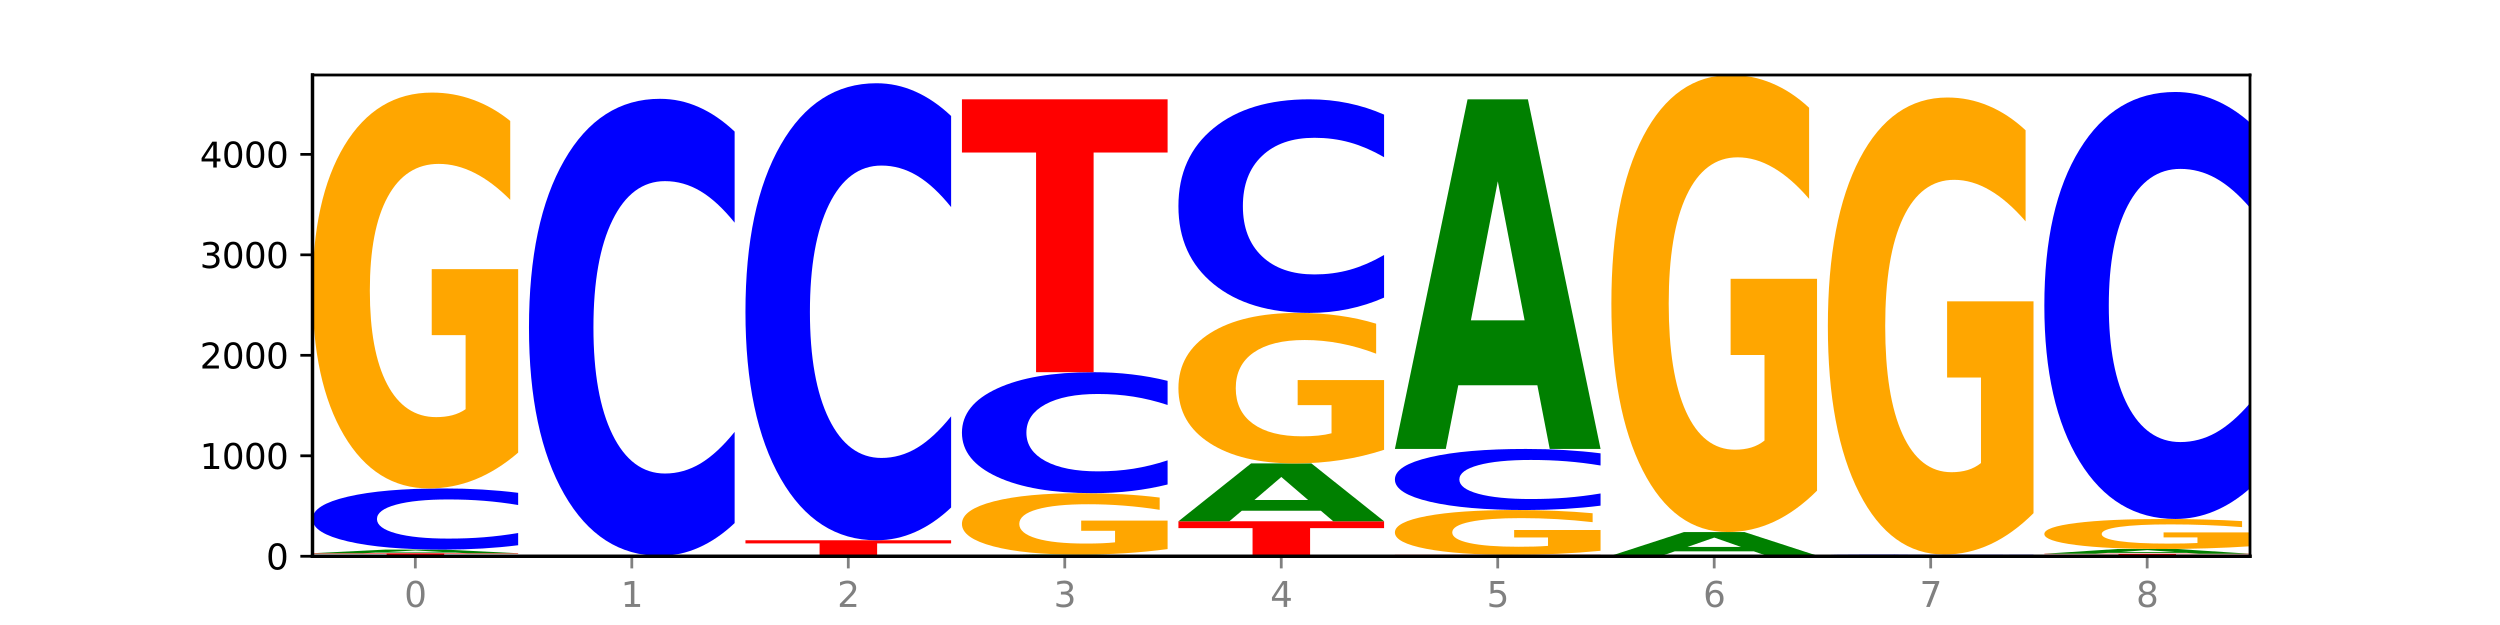<?xml version="1.0" encoding="utf-8" standalone="no"?>
<!DOCTYPE svg PUBLIC "-//W3C//DTD SVG 1.1//EN"
  "http://www.w3.org/Graphics/SVG/1.1/DTD/svg11.dtd">
<svg xmlns:xlink="http://www.w3.org/1999/xlink" width="720pt" height="180pt" viewBox="0 0 720 180" xmlns="http://www.w3.org/2000/svg" version="1.1">
 <defs>
  <style type="text/css">*{stroke-linejoin: round; stroke-linecap: butt}</style>
 </defs>
 <g id="figure_1">
  <g id="patch_1">
   <path d="M 0 180 
L 720 180 
L 720 0 
L 0 0 
z
" style="fill: #ffffff"/>
  </g>
  <g id="axes_1">
   <g id="patch_2">
    <path d="M 90 160.2 
L 648 160.2 
L 648 21.6 
L 90 21.6 
z
" style="fill: #ffffff"/>
   </g>
   <g id="line2d_1">
    <path d="M 90 160.2 
L 648 160.2 
" clip-path="url(#p2afc8afc31)" style="fill: none; stroke: #000000; stroke-width: 0.5; stroke-linecap: square"/>
   </g>
   <g id="patch_3">
    <path d="M 90 159.332 
L 149.229 159.332 
L 149.229 159.501 
L 127.92 159.501 
L 127.92 160.2 
L 111.35 160.2 
L 111.35 159.501 
L 90 159.501 
L 90 159.332 
z
" clip-path="url(#p2afc8afc31)" style="fill: #ff0000"/>
   </g>
   <g id="patch_4">
    <path d="M 131.028 159.142 
L 108.249 159.142 
L 104.653 159.332 
L 90 159.332 
L 110.926 158.29 
L 128.303 158.29 
L 149.229 159.332 
L 134.588 159.332 
L 131.028 159.142 
z
M 111.882 158.949 
L 127.359 158.949 
L 119.633 158.535 
L 111.882 158.949 
z
" clip-path="url(#p2afc8afc31)" style="fill: #008000"/>
   </g>
   <g id="patch_5">
    <path d="M 149.229 157.027 
Q 144.275 157.653 138.917 157.97 
Q 133.56 158.29 127.725 158.29 
Q 110.325 158.29 100.163 155.917 
Q 90 153.544 90 149.485 
Q 90 145.412 100.163 143.042 
Q 110.325 140.669 127.725 140.669 
Q 133.56 140.669 138.917 140.989 
Q 144.275 141.306 149.229 141.932 
L 149.229 145.444 
Q 144.23 144.615 139.38 144.229 
Q 134.53 143.843 129.173 143.843 
Q 119.562 143.843 114.056 145.346 
Q 108.564 146.846 108.564 149.485 
Q 108.564 152.113 114.056 153.616 
Q 119.562 155.116 129.173 155.116 
Q 134.53 155.116 139.38 154.73 
Q 144.23 154.341 149.229 153.511 
L 149.229 157.027 
z
" clip-path="url(#p2afc8afc31)" style="fill: #0000ff"/>
   </g>
   <g id="patch_6">
    <path d="M 149.229 130.354 
Q 143.256 135.511 136.831 138.102 
Q 130.406 140.669 123.557 140.669 
Q 108.079 140.669 99.04 125.314 
Q 90 109.96 90 83.702 
Q 90 57.137 99.199 41.9 
Q 108.411 26.664 124.433 26.664 
Q 130.605 26.664 136.26 28.736 
Q 141.928 30.785 146.946 34.835 
L 146.946 57.561 
Q 141.769 52.357 136.645 49.79 
Q 131.521 47.199 126.371 47.199 
Q 116.84 47.199 111.677 56.666 
Q 106.513 66.11 106.513 83.702 
Q 106.513 101.128 111.491 110.643 
Q 116.469 120.133 125.628 120.133 
Q 128.123 120.133 130.26 119.592 
Q 132.397 119.026 134.097 117.849 
L 134.097 96.513 
L 124.34 96.513 
L 124.34 77.508 
L 149.229 77.508 
L 149.229 130.354 
z
" clip-path="url(#p2afc8afc31)" style="fill: #ffa600"/>
   </g>
   <g id="patch_7">
    <path d="M 211.575 160.19 
Q 205.602 160.195 199.177 160.197 
Q 192.753 160.2 185.903 160.2 
Q 170.426 160.2 161.386 160.184 
Q 152.346 160.169 152.346 160.142 
Q 152.346 160.115 161.545 160.1 
Q 170.758 160.084 186.779 160.084 
Q 192.952 160.084 198.607 160.086 
Q 204.275 160.088 209.292 160.093 
L 209.292 160.116 
Q 204.115 160.11 198.992 160.108 
Q 193.868 160.105 188.717 160.105 
Q 179.187 160.105 174.023 160.115 
Q 168.859 160.124 168.859 160.142 
Q 168.859 160.16 173.837 160.17 
Q 178.815 160.179 187.974 160.179 
Q 190.47 160.179 192.607 160.179 
Q 194.744 160.178 196.443 160.177 
L 196.443 160.155 
L 186.686 160.155 
L 186.686 160.136 
L 211.575 160.136 
L 211.575 160.19 
z
" clip-path="url(#p2afc8afc31)" style="fill: #ffa600"/>
   </g>
   <g id="patch_8">
    <path d="M 211.575 150.649 
Q 206.621 155.326 201.264 157.692 
Q 195.906 160.084 190.071 160.084 
Q 172.671 160.084 162.509 142.356 
Q 152.346 124.629 152.346 94.312 
Q 152.346 63.886 162.509 46.186 
Q 172.671 28.458 190.071 28.458 
Q 195.906 28.458 201.264 30.85 
Q 206.621 33.216 211.575 37.893 
L 211.575 64.131 
Q 206.576 57.932 201.726 55.049 
Q 196.876 52.167 191.519 52.167 
Q 181.909 52.167 176.402 63.397 
Q 170.91 74.599 170.91 94.312 
Q 170.91 113.943 176.402 125.172 
Q 181.909 136.375 191.519 136.375 
Q 196.876 136.375 201.726 133.492 
Q 206.576 130.583 211.575 124.384 
L 211.575 150.649 
z
" clip-path="url(#p2afc8afc31)" style="fill: #0000ff"/>
   </g>
   <g id="patch_9">
    <path d="M 273.922 160.197 
Q 267.948 160.199 261.524 160.199 
Q 255.099 160.2 248.25 160.2 
Q 232.772 160.2 223.732 160.196 
Q 214.693 160.192 214.693 160.186 
Q 214.693 160.179 223.892 160.175 
Q 233.104 160.171 249.126 160.171 
Q 255.298 160.171 260.953 160.172 
Q 266.621 160.172 271.639 160.173 
L 271.639 160.179 
Q 266.462 160.178 261.338 160.177 
Q 256.214 160.176 251.064 160.176 
Q 241.533 160.176 236.369 160.179 
Q 231.206 160.181 231.206 160.186 
Q 231.206 160.19 236.184 160.192 
Q 241.161 160.195 250.32 160.195 
Q 252.816 160.195 254.953 160.195 
Q 257.09 160.195 258.789 160.194 
L 258.789 160.189 
L 249.033 160.189 
L 249.033 160.184 
L 273.922 160.184 
L 273.922 160.197 
z
" clip-path="url(#p2afc8afc31)" style="fill: #ffa600"/>
   </g>
   <g id="patch_10">
    <path d="M 214.693 155.599 
L 273.922 155.599 
L 273.922 156.491 
L 252.613 156.491 
L 252.613 160.171 
L 236.043 160.171 
L 236.043 156.491 
L 214.693 156.491 
L 214.693 155.599 
z
" clip-path="url(#p2afc8afc31)" style="fill: #ff0000"/>
   </g>
   <g id="patch_11">
    <path d="M 273.922 146.164 
Q 268.967 150.841 263.61 153.207 
Q 258.253 155.599 252.418 155.599 
Q 235.018 155.599 224.855 137.871 
Q 214.693 120.144 214.693 89.827 
Q 214.693 59.401 224.855 41.701 
Q 235.018 23.973 252.418 23.973 
Q 258.253 23.973 263.61 26.365 
Q 268.967 28.731 273.922 33.408 
L 273.922 59.646 
Q 268.923 53.447 264.073 50.564 
Q 259.223 47.682 253.865 47.682 
Q 244.255 47.682 238.748 58.912 
Q 233.257 70.114 233.257 89.827 
Q 233.257 109.458 238.748 120.687 
Q 244.255 131.89 253.865 131.89 
Q 259.223 131.89 264.073 129.008 
Q 268.923 126.098 273.922 119.899 
L 273.922 146.164 
z
" clip-path="url(#p2afc8afc31)" style="fill: #0000ff"/>
   </g>
   <g id="patch_12">
    <path d="M 318.067 160.116 
L 295.289 160.116 
L 291.692 160.2 
L 277.039 160.2 
L 297.965 159.737 
L 315.342 159.737 
L 336.268 160.2 
L 321.627 160.2 
L 318.067 160.116 
z
M 298.922 160.03 
L 314.398 160.03 
L 306.672 159.846 
L 298.922 160.03 
z
" clip-path="url(#p2afc8afc31)" style="fill: #008000"/>
   </g>
   <g id="patch_13">
    <path d="M 336.268 158.135 
Q 330.295 158.936 323.87 159.338 
Q 317.445 159.737 310.596 159.737 
Q 295.118 159.737 286.079 157.352 
Q 277.039 154.967 277.039 150.888 
Q 277.039 146.762 286.238 144.395 
Q 295.45 142.029 311.472 142.029 
Q 317.645 142.029 323.299 142.351 
Q 328.967 142.669 333.985 143.298 
L 333.985 146.828 
Q 328.808 146.02 323.684 145.621 
Q 318.561 145.218 313.41 145.218 
Q 303.879 145.218 298.716 146.689 
Q 293.552 148.156 293.552 150.888 
Q 293.552 153.595 298.53 155.073 
Q 303.508 156.547 312.667 156.547 
Q 315.162 156.547 317.299 156.463 
Q 319.437 156.375 321.136 156.192 
L 321.136 152.878 
L 311.379 152.878 
L 311.379 149.926 
L 336.268 149.926 
L 336.268 158.135 
z
" clip-path="url(#p2afc8afc31)" style="fill: #ffa600"/>
   </g>
   <g id="patch_14">
    <path d="M 336.268 139.531 
Q 331.314 140.769 325.956 141.395 
Q 320.599 142.029 314.764 142.029 
Q 297.364 142.029 287.202 137.337 
Q 277.039 132.644 277.039 124.62 
Q 277.039 116.568 287.202 111.883 
Q 297.364 107.191 314.764 107.191 
Q 320.599 107.191 325.956 107.824 
Q 331.314 108.45 336.268 109.688 
L 336.268 116.632 
Q 331.269 114.992 326.419 114.229 
Q 321.569 113.466 316.212 113.466 
Q 306.601 113.466 301.095 116.438 
Q 295.603 119.403 295.603 124.62 
Q 295.603 129.816 301.095 132.788 
Q 306.601 135.753 316.212 135.753 
Q 321.569 135.753 326.419 134.991 
Q 331.269 134.22 336.268 132.58 
L 336.268 139.531 
z
" clip-path="url(#p2afc8afc31)" style="fill: #0000ff"/>
   </g>
   <g id="patch_15">
    <path d="M 277.039 28.602 
L 336.268 28.602 
L 336.268 43.929 
L 314.959 43.929 
L 314.959 107.191 
L 298.389 107.191 
L 298.389 43.929 
L 277.039 43.929 
L 277.039 28.602 
z
" clip-path="url(#p2afc8afc31)" style="fill: #ff0000"/>
   </g>
   <g id="patch_16">
    <path d="M 339.385 150.131 
L 398.615 150.131 
L 398.615 152.094 
L 377.306 152.094 
L 377.306 160.2 
L 360.735 160.2 
L 360.735 152.094 
L 339.385 152.094 
L 339.385 150.131 
z
" clip-path="url(#p2afc8afc31)" style="fill: #ff0000"/>
   </g>
   <g id="patch_17">
    <path d="M 380.413 147.094 
L 357.635 147.094 
L 354.038 150.131 
L 339.385 150.131 
L 360.311 133.464 
L 377.689 133.464 
L 398.615 150.131 
L 383.974 150.131 
L 380.413 147.094 
z
M 361.268 144.001 
L 376.744 144.001 
L 369.018 137.372 
L 361.268 144.001 
z
" clip-path="url(#p2afc8afc31)" style="fill: #008000"/>
   </g>
   <g id="patch_18">
    <path d="M 398.615 129.542 
Q 392.641 131.503 386.217 132.488 
Q 379.792 133.464 372.942 133.464 
Q 357.465 133.464 348.425 127.626 
Q 339.385 121.788 339.385 111.805 
Q 339.385 101.705 348.584 95.912 
Q 357.797 90.119 373.818 90.119 
Q 379.991 90.119 385.646 90.907 
Q 391.314 91.686 396.331 93.226 
L 396.331 101.866 
Q 391.154 99.887 386.031 98.911 
Q 380.907 97.926 375.757 97.926 
Q 366.226 97.926 361.062 101.526 
Q 355.898 105.116 355.898 111.805 
Q 355.898 118.43 360.876 122.048 
Q 365.854 125.656 375.013 125.656 
Q 377.509 125.656 379.646 125.45 
Q 381.783 125.235 383.482 124.788 
L 383.482 116.676 
L 373.726 116.676 
L 373.726 109.45 
L 398.615 109.45 
L 398.615 129.542 
z
" clip-path="url(#p2afc8afc31)" style="fill: #ffa600"/>
   </g>
   <g id="patch_19">
    <path d="M 398.615 85.709 
Q 393.66 87.895 388.303 89 
Q 382.945 90.119 377.111 90.119 
Q 359.71 90.119 349.548 81.834 
Q 339.385 73.548 339.385 59.38 
Q 339.385 45.16 349.548 36.888 
Q 359.71 28.602 377.111 28.602 
Q 382.945 28.602 388.303 29.721 
Q 393.66 30.826 398.615 33.012 
L 398.615 45.274 
Q 393.615 42.377 388.765 41.03 
Q 383.915 39.683 378.558 39.683 
Q 368.948 39.683 363.441 44.931 
Q 357.95 50.167 357.95 59.38 
Q 357.95 68.554 363.441 73.802 
Q 368.948 79.038 378.558 79.038 
Q 383.915 79.038 388.765 77.691 
Q 393.615 76.331 398.615 73.434 
L 398.615 85.709 
z
" clip-path="url(#p2afc8afc31)" style="fill: #0000ff"/>
   </g>
   <g id="patch_20">
    <path d="M 401.732 159.795 
L 460.961 159.795 
L 460.961 159.874 
L 439.652 159.874 
L 439.652 160.2 
L 423.082 160.2 
L 423.082 159.874 
L 401.732 159.874 
L 401.732 159.795 
z
" clip-path="url(#p2afc8afc31)" style="fill: #ff0000"/>
   </g>
   <g id="patch_21">
    <path d="M 460.961 158.627 
Q 454.988 159.211 448.563 159.504 
Q 442.138 159.795 435.289 159.795 
Q 419.811 159.795 410.772 158.057 
Q 401.732 156.319 401.732 153.346 
Q 401.732 150.339 410.931 148.615 
Q 420.143 146.89 436.165 146.89 
Q 442.337 146.89 447.992 147.124 
Q 453.66 147.356 458.678 147.815 
L 458.678 150.387 
Q 453.501 149.798 448.377 149.508 
Q 443.253 149.214 438.103 149.214 
Q 428.572 149.214 423.408 150.286 
Q 418.245 151.355 418.245 153.346 
Q 418.245 155.319 423.223 156.396 
Q 428.2 157.47 437.36 157.47 
Q 439.855 157.47 441.992 157.409 
Q 444.129 157.345 445.828 157.212 
L 445.828 154.797 
L 436.072 154.797 
L 436.072 152.645 
L 460.961 152.645 
L 460.961 158.627 
z
" clip-path="url(#p2afc8afc31)" style="fill: #ffa600"/>
   </g>
   <g id="patch_22">
    <path d="M 460.961 145.629 
Q 456.006 146.254 450.649 146.57 
Q 445.292 146.89 439.457 146.89 
Q 422.057 146.89 411.894 144.52 
Q 401.732 142.151 401.732 138.099 
Q 401.732 134.032 411.894 131.667 
Q 422.057 129.297 439.457 129.297 
Q 445.292 129.297 450.649 129.617 
Q 456.006 129.933 460.961 130.558 
L 460.961 134.065 
Q 455.962 133.236 451.112 132.851 
Q 446.262 132.466 440.904 132.466 
Q 431.294 132.466 425.788 133.967 
Q 420.296 135.464 420.296 138.099 
Q 420.296 140.723 425.788 142.224 
Q 431.294 143.721 440.904 143.721 
Q 446.262 143.721 451.112 143.336 
Q 455.962 142.947 460.961 142.118 
L 460.961 145.629 
z
" clip-path="url(#p2afc8afc31)" style="fill: #0000ff"/>
   </g>
   <g id="patch_23">
    <path d="M 442.76 110.954 
L 419.981 110.954 
L 416.385 129.297 
L 401.732 129.297 
L 422.658 28.602 
L 440.035 28.602 
L 460.961 129.297 
L 446.32 129.297 
L 442.76 110.954 
z
M 423.614 92.265 
L 439.091 92.265 
L 431.365 52.211 
L 423.614 92.265 
z
" clip-path="url(#p2afc8afc31)" style="fill: #008000"/>
   </g>
   <g id="patch_24">
    <path d="M 464.078 160.142 
L 523.307 160.142 
L 523.307 160.153 
L 501.999 160.153 
L 501.999 160.2 
L 485.428 160.2 
L 485.428 160.153 
L 464.078 160.153 
L 464.078 160.142 
z
" clip-path="url(#p2afc8afc31)" style="fill: #ff0000"/>
   </g>
   <g id="patch_25">
    <path d="M 523.307 160.134 
Q 518.353 160.138 512.996 160.14 
Q 507.638 160.142 501.803 160.142 
Q 484.403 160.142 474.241 160.127 
Q 464.078 160.111 464.078 160.084 
Q 464.078 160.058 474.241 160.042 
Q 484.403 160.026 501.803 160.026 
Q 507.638 160.026 512.996 160.028 
Q 518.353 160.031 523.307 160.035 
L 523.307 160.058 
Q 518.308 160.052 513.458 160.05 
Q 508.608 160.047 503.251 160.047 
Q 493.641 160.047 488.134 160.057 
Q 482.642 160.067 482.642 160.084 
Q 482.642 160.102 488.134 160.111 
Q 493.641 160.121 503.251 160.121 
Q 508.608 160.121 513.458 160.119 
Q 518.308 160.116 523.307 160.111 
L 523.307 160.134 
z
" clip-path="url(#p2afc8afc31)" style="fill: #0000ff"/>
   </g>
   <g id="patch_26">
    <path d="M 505.106 158.788 
L 482.328 158.788 
L 478.731 160.026 
L 464.078 160.026 
L 485.004 153.227 
L 502.382 153.227 
L 523.307 160.026 
L 508.667 160.026 
L 505.106 158.788 
z
M 485.961 157.526 
L 501.437 157.526 
L 493.711 154.821 
L 485.961 157.526 
z
" clip-path="url(#p2afc8afc31)" style="fill: #008000"/>
   </g>
   <g id="patch_27">
    <path d="M 523.307 141.317 
Q 517.334 147.272 510.909 150.263 
Q 504.485 153.227 497.635 153.227 
Q 482.158 153.227 473.118 135.499 
Q 464.078 117.771 464.078 87.454 
Q 464.078 56.784 473.277 39.192 
Q 482.489 21.6 498.511 21.6 
Q 504.684 21.6 510.338 23.993 
Q 516.007 26.358 521.024 31.035 
L 521.024 57.273 
Q 515.847 51.264 510.723 48.301 
Q 505.6 45.31 500.449 45.31 
Q 490.918 45.31 485.755 56.24 
Q 480.591 67.143 480.591 87.454 
Q 480.591 107.575 485.569 118.559 
Q 490.547 129.517 499.706 129.517 
Q 502.201 129.517 504.339 128.892 
Q 506.476 128.239 508.175 126.88 
L 508.175 102.245 
L 498.418 102.245 
L 498.418 80.303 
L 523.307 80.303 
L 523.307 141.317 
z
" clip-path="url(#p2afc8afc31)" style="fill: #ffa600"/>
   </g>
   <g id="patch_28">
    <path d="M 526.425 160.171 
L 585.654 160.171 
L 585.654 160.177 
L 564.345 160.177 
L 564.345 160.2 
L 547.775 160.2 
L 547.775 160.177 
L 526.425 160.177 
L 526.425 160.171 
z
" clip-path="url(#p2afc8afc31)" style="fill: #ff0000"/>
   </g>
   <g id="patch_29">
    <path d="M 567.453 160.139 
L 544.674 160.139 
L 541.077 160.171 
L 526.425 160.171 
L 547.35 159.997 
L 564.728 159.997 
L 585.654 160.171 
L 571.013 160.171 
L 567.453 160.139 
z
M 548.307 160.107 
L 563.783 160.107 
L 556.057 160.038 
L 548.307 160.107 
z
" clip-path="url(#p2afc8afc31)" style="fill: #008000"/>
   </g>
   <g id="patch_30">
    <path d="M 585.654 159.977 
Q 580.699 159.987 575.342 159.992 
Q 569.985 159.997 564.15 159.997 
Q 546.75 159.997 536.587 159.958 
Q 526.425 159.92 526.425 159.853 
Q 526.425 159.786 536.587 159.747 
Q 546.75 159.708 564.15 159.708 
Q 569.985 159.708 575.342 159.713 
Q 580.699 159.719 585.654 159.729 
L 585.654 159.787 
Q 580.654 159.773 575.805 159.767 
Q 570.955 159.76 565.597 159.76 
Q 555.987 159.76 550.48 159.785 
Q 544.989 159.81 544.989 159.853 
Q 544.989 159.896 550.48 159.921 
Q 555.987 159.945 565.597 159.945 
Q 570.955 159.945 575.805 159.939 
Q 580.654 159.933 585.654 159.919 
L 585.654 159.977 
z
" clip-path="url(#p2afc8afc31)" style="fill: #0000ff"/>
   </g>
   <g id="patch_31">
    <path d="M 585.654 147.799 
Q 579.68 153.753 573.256 156.744 
Q 566.831 159.708 559.982 159.708 
Q 544.504 159.708 535.464 141.98 
Q 526.425 124.252 526.425 93.936 
Q 526.425 63.265 535.624 45.673 
Q 544.836 28.082 560.858 28.082 
Q 567.03 28.082 572.685 30.474 
Q 578.353 32.84 583.37 37.516 
L 583.37 63.755 
Q 578.194 57.746 573.07 54.782 
Q 567.946 51.791 562.796 51.791 
Q 553.265 51.791 548.101 62.722 
Q 542.938 73.625 542.938 93.936 
Q 542.938 114.056 547.915 125.041 
Q 552.893 135.998 562.052 135.998 
Q 564.548 135.998 566.685 135.373 
Q 568.822 134.721 570.521 133.361 
L 570.521 108.727 
L 560.765 108.727 
L 560.765 86.785 
L 585.654 86.785 
L 585.654 147.799 
z
" clip-path="url(#p2afc8afc31)" style="fill: #ffa600"/>
   </g>
   <g id="patch_32">
    <path d="M 588.771 159.477 
L 648 159.477 
L 648 159.618 
L 626.691 159.618 
L 626.691 160.2 
L 610.121 160.2 
L 610.121 159.618 
L 588.771 159.618 
L 588.771 159.477 
z
" clip-path="url(#p2afc8afc31)" style="fill: #ff0000"/>
   </g>
   <g id="patch_33">
    <path d="M 629.799 159.229 
L 607.02 159.229 
L 603.424 159.477 
L 588.771 159.477 
L 609.697 158.117 
L 627.074 158.117 
L 648 159.477 
L 633.359 159.477 
L 629.799 159.229 
z
M 610.653 158.976 
L 626.13 158.976 
L 618.404 158.436 
L 610.653 158.976 
z
" clip-path="url(#p2afc8afc31)" style="fill: #008000"/>
   </g>
   <g id="patch_34">
    <path d="M 648 157.334 
Q 642.027 157.725 635.602 157.922 
Q 629.177 158.117 622.328 158.117 
Q 606.85 158.117 597.811 156.951 
Q 588.771 155.786 588.771 153.794 
Q 588.771 151.778 597.97 150.621 
Q 607.182 149.465 623.204 149.465 
Q 629.376 149.465 635.031 149.622 
Q 640.699 149.778 645.717 150.085 
L 645.717 151.81 
Q 640.54 151.415 635.416 151.22 
Q 630.292 151.023 625.142 151.023 
Q 615.611 151.023 610.448 151.742 
Q 605.284 152.459 605.284 153.794 
Q 605.284 155.116 610.262 155.838 
Q 615.24 156.558 624.399 156.558 
Q 626.894 156.558 629.031 156.517 
Q 631.168 156.474 632.868 156.385 
L 632.868 154.766 
L 623.111 154.766 
L 623.111 153.323 
L 648 153.323 
L 648 157.334 
z
" clip-path="url(#p2afc8afc31)" style="fill: #ffa600"/>
   </g>
   <g id="patch_35">
    <path d="M 648 140.65 
Q 643.046 145.02 637.688 147.23 
Q 632.331 149.465 626.496 149.465 
Q 609.096 149.465 598.933 132.902 
Q 588.771 116.34 588.771 88.016 
Q 588.771 59.59 598.933 43.053 
Q 609.096 26.49 626.496 26.49 
Q 632.331 26.49 637.688 28.726 
Q 643.046 30.936 648 35.305 
L 648 59.819 
Q 643.001 54.027 638.151 51.334 
Q 633.301 48.641 627.944 48.641 
Q 618.333 48.641 612.827 59.133 
Q 607.335 69.599 607.335 88.016 
Q 607.335 106.356 612.827 116.848 
Q 618.333 127.314 627.944 127.314 
Q 633.301 127.314 638.151 124.621 
Q 643.001 121.903 648 116.111 
L 648 140.65 
z
" clip-path="url(#p2afc8afc31)" style="fill: #0000ff"/>
   </g>
   <g id="matplotlib.axis_1">
    <g id="xtick_1">
     <g id="line2d_2">
      <defs>
       <path id="mbe571b2a0d" d="M 0 0 
L 0 3.5 
" style="stroke: #808080; stroke-width: 0.8"/>
      </defs>
      <g>
       <use xlink:href="#mbe571b2a0d" x="119.615" y="160.2" style="fill: #808080; stroke: #808080; stroke-width: 0.8"/>
      </g>
     </g>
     <g id="text_1">
      <!-- 0 -->
      <g style="fill: #808080" transform="translate(116.433 174.798) scale(0.1 -0.1)">
       <defs>
        <path id="DejaVuSans-30" d="M 2034 4250 
Q 1547 4250 1301 3770 
Q 1056 3291 1056 2328 
Q 1056 1369 1301 889 
Q 1547 409 2034 409 
Q 2525 409 2770 889 
Q 3016 1369 3016 2328 
Q 3016 3291 2770 3770 
Q 2525 4250 2034 4250 
z
M 2034 4750 
Q 2819 4750 3233 4129 
Q 3647 3509 3647 2328 
Q 3647 1150 3233 529 
Q 2819 -91 2034 -91 
Q 1250 -91 836 529 
Q 422 1150 422 2328 
Q 422 3509 836 4129 
Q 1250 4750 2034 4750 
z
" transform="scale(0.016)"/>
       </defs>
       <use xlink:href="#DejaVuSans-30"/>
      </g>
     </g>
    </g>
    <g id="xtick_2">
     <g id="line2d_3">
      <g>
       <use xlink:href="#mbe571b2a0d" x="181.961" y="160.2" style="fill: #808080; stroke: #808080; stroke-width: 0.8"/>
      </g>
     </g>
     <g id="text_2">
      <!-- 1 -->
      <g style="fill: #808080" transform="translate(178.78 174.798) scale(0.1 -0.1)">
       <defs>
        <path id="DejaVuSans-31" d="M 794 531 
L 1825 531 
L 1825 4091 
L 703 3866 
L 703 4441 
L 1819 4666 
L 2450 4666 
L 2450 531 
L 3481 531 
L 3481 0 
L 794 0 
L 794 531 
z
" transform="scale(0.016)"/>
       </defs>
       <use xlink:href="#DejaVuSans-31"/>
      </g>
     </g>
    </g>
    <g id="xtick_3">
     <g id="line2d_4">
      <g>
       <use xlink:href="#mbe571b2a0d" x="244.307" y="160.2" style="fill: #808080; stroke: #808080; stroke-width: 0.8"/>
      </g>
     </g>
     <g id="text_3">
      <!-- 2 -->
      <g style="fill: #808080" transform="translate(241.126 174.798) scale(0.1 -0.1)">
       <defs>
        <path id="DejaVuSans-32" d="M 1228 531 
L 3431 531 
L 3431 0 
L 469 0 
L 469 531 
Q 828 903 1448 1529 
Q 2069 2156 2228 2338 
Q 2531 2678 2651 2914 
Q 2772 3150 2772 3378 
Q 2772 3750 2511 3984 
Q 2250 4219 1831 4219 
Q 1534 4219 1204 4116 
Q 875 4013 500 3803 
L 500 4441 
Q 881 4594 1212 4672 
Q 1544 4750 1819 4750 
Q 2544 4750 2975 4387 
Q 3406 4025 3406 3419 
Q 3406 3131 3298 2873 
Q 3191 2616 2906 2266 
Q 2828 2175 2409 1742 
Q 1991 1309 1228 531 
z
" transform="scale(0.016)"/>
       </defs>
       <use xlink:href="#DejaVuSans-32"/>
      </g>
     </g>
    </g>
    <g id="xtick_4">
     <g id="line2d_5">
      <g>
       <use xlink:href="#mbe571b2a0d" x="306.654" y="160.2" style="fill: #808080; stroke: #808080; stroke-width: 0.8"/>
      </g>
     </g>
     <g id="text_4">
      <!-- 3 -->
      <g style="fill: #808080" transform="translate(303.472 174.798) scale(0.1 -0.1)">
       <defs>
        <path id="DejaVuSans-33" d="M 2597 2516 
Q 3050 2419 3304 2112 
Q 3559 1806 3559 1356 
Q 3559 666 3084 287 
Q 2609 -91 1734 -91 
Q 1441 -91 1130 -33 
Q 819 25 488 141 
L 488 750 
Q 750 597 1062 519 
Q 1375 441 1716 441 
Q 2309 441 2620 675 
Q 2931 909 2931 1356 
Q 2931 1769 2642 2001 
Q 2353 2234 1838 2234 
L 1294 2234 
L 1294 2753 
L 1863 2753 
Q 2328 2753 2575 2939 
Q 2822 3125 2822 3475 
Q 2822 3834 2567 4026 
Q 2313 4219 1838 4219 
Q 1578 4219 1281 4162 
Q 984 4106 628 3988 
L 628 4550 
Q 988 4650 1302 4700 
Q 1616 4750 1894 4750 
Q 2613 4750 3031 4423 
Q 3450 4097 3450 3541 
Q 3450 3153 3228 2886 
Q 3006 2619 2597 2516 
z
" transform="scale(0.016)"/>
       </defs>
       <use xlink:href="#DejaVuSans-33"/>
      </g>
     </g>
    </g>
    <g id="xtick_5">
     <g id="line2d_6">
      <g>
       <use xlink:href="#mbe571b2a0d" x="369" y="160.2" style="fill: #808080; stroke: #808080; stroke-width: 0.8"/>
      </g>
     </g>
     <g id="text_5">
      <!-- 4 -->
      <g style="fill: #808080" transform="translate(365.819 174.798) scale(0.1 -0.1)">
       <defs>
        <path id="DejaVuSans-34" d="M 2419 4116 
L 825 1625 
L 2419 1625 
L 2419 4116 
z
M 2253 4666 
L 3047 4666 
L 3047 1625 
L 3713 1625 
L 3713 1100 
L 3047 1100 
L 3047 0 
L 2419 0 
L 2419 1100 
L 313 1100 
L 313 1709 
L 2253 4666 
z
" transform="scale(0.016)"/>
       </defs>
       <use xlink:href="#DejaVuSans-34"/>
      </g>
     </g>
    </g>
    <g id="xtick_6">
     <g id="line2d_7">
      <g>
       <use xlink:href="#mbe571b2a0d" x="431.346" y="160.2" style="fill: #808080; stroke: #808080; stroke-width: 0.8"/>
      </g>
     </g>
     <g id="text_6">
      <!-- 5 -->
      <g style="fill: #808080" transform="translate(428.165 174.798) scale(0.1 -0.1)">
       <defs>
        <path id="DejaVuSans-35" d="M 691 4666 
L 3169 4666 
L 3169 4134 
L 1269 4134 
L 1269 2991 
Q 1406 3038 1543 3061 
Q 1681 3084 1819 3084 
Q 2600 3084 3056 2656 
Q 3513 2228 3513 1497 
Q 3513 744 3044 326 
Q 2575 -91 1722 -91 
Q 1428 -91 1123 -41 
Q 819 9 494 109 
L 494 744 
Q 775 591 1075 516 
Q 1375 441 1709 441 
Q 2250 441 2565 725 
Q 2881 1009 2881 1497 
Q 2881 1984 2565 2268 
Q 2250 2553 1709 2553 
Q 1456 2553 1204 2497 
Q 953 2441 691 2322 
L 691 4666 
z
" transform="scale(0.016)"/>
       </defs>
       <use xlink:href="#DejaVuSans-35"/>
      </g>
     </g>
    </g>
    <g id="xtick_7">
     <g id="line2d_8">
      <g>
       <use xlink:href="#mbe571b2a0d" x="493.693" y="160.2" style="fill: #808080; stroke: #808080; stroke-width: 0.8"/>
      </g>
     </g>
     <g id="text_7">
      <!-- 6 -->
      <g style="fill: #808080" transform="translate(490.511 174.798) scale(0.1 -0.1)">
       <defs>
        <path id="DejaVuSans-36" d="M 2113 2584 
Q 1688 2584 1439 2293 
Q 1191 2003 1191 1497 
Q 1191 994 1439 701 
Q 1688 409 2113 409 
Q 2538 409 2786 701 
Q 3034 994 3034 1497 
Q 3034 2003 2786 2293 
Q 2538 2584 2113 2584 
z
M 3366 4563 
L 3366 3988 
Q 3128 4100 2886 4159 
Q 2644 4219 2406 4219 
Q 1781 4219 1451 3797 
Q 1122 3375 1075 2522 
Q 1259 2794 1537 2939 
Q 1816 3084 2150 3084 
Q 2853 3084 3261 2657 
Q 3669 2231 3669 1497 
Q 3669 778 3244 343 
Q 2819 -91 2113 -91 
Q 1303 -91 875 529 
Q 447 1150 447 2328 
Q 447 3434 972 4092 
Q 1497 4750 2381 4750 
Q 2619 4750 2861 4703 
Q 3103 4656 3366 4563 
z
" transform="scale(0.016)"/>
       </defs>
       <use xlink:href="#DejaVuSans-36"/>
      </g>
     </g>
    </g>
    <g id="xtick_8">
     <g id="line2d_9">
      <g>
       <use xlink:href="#mbe571b2a0d" x="556.039" y="160.2" style="fill: #808080; stroke: #808080; stroke-width: 0.8"/>
      </g>
     </g>
     <g id="text_8">
      <!-- 7 -->
      <g style="fill: #808080" transform="translate(552.858 174.798) scale(0.1 -0.1)">
       <defs>
        <path id="DejaVuSans-37" d="M 525 4666 
L 3525 4666 
L 3525 4397 
L 1831 0 
L 1172 0 
L 2766 4134 
L 525 4134 
L 525 4666 
z
" transform="scale(0.016)"/>
       </defs>
       <use xlink:href="#DejaVuSans-37"/>
      </g>
     </g>
    </g>
    <g id="xtick_9">
     <g id="line2d_10">
      <g>
       <use xlink:href="#mbe571b2a0d" x="618.385" y="160.2" style="fill: #808080; stroke: #808080; stroke-width: 0.8"/>
      </g>
     </g>
     <g id="text_9">
      <!-- 8 -->
      <g style="fill: #808080" transform="translate(615.204 174.798) scale(0.1 -0.1)">
       <defs>
        <path id="DejaVuSans-38" d="M 2034 2216 
Q 1584 2216 1326 1975 
Q 1069 1734 1069 1313 
Q 1069 891 1326 650 
Q 1584 409 2034 409 
Q 2484 409 2743 651 
Q 3003 894 3003 1313 
Q 3003 1734 2745 1975 
Q 2488 2216 2034 2216 
z
M 1403 2484 
Q 997 2584 770 2862 
Q 544 3141 544 3541 
Q 544 4100 942 4425 
Q 1341 4750 2034 4750 
Q 2731 4750 3128 4425 
Q 3525 4100 3525 3541 
Q 3525 3141 3298 2862 
Q 3072 2584 2669 2484 
Q 3125 2378 3379 2068 
Q 3634 1759 3634 1313 
Q 3634 634 3220 271 
Q 2806 -91 2034 -91 
Q 1263 -91 848 271 
Q 434 634 434 1313 
Q 434 1759 690 2068 
Q 947 2378 1403 2484 
z
M 1172 3481 
Q 1172 3119 1398 2916 
Q 1625 2713 2034 2713 
Q 2441 2713 2670 2916 
Q 2900 3119 2900 3481 
Q 2900 3844 2670 4047 
Q 2441 4250 2034 4250 
Q 1625 4250 1398 4047 
Q 1172 3844 1172 3481 
z
" transform="scale(0.016)"/>
       </defs>
       <use xlink:href="#DejaVuSans-38"/>
      </g>
     </g>
    </g>
   </g>
   <g id="matplotlib.axis_2">
    <g id="ytick_1">
     <g id="line2d_11">
      <defs>
       <path id="m5e50ee8079" d="M 0 0 
L -3.5 0 
" style="stroke: #000000; stroke-width: 0.8"/>
      </defs>
      <g>
       <use xlink:href="#m5e50ee8079" x="90" y="160.2" style="stroke: #000000; stroke-width: 0.8"/>
      </g>
     </g>
     <g id="text_10">
      <!-- 0 -->
      <g transform="translate(76.638 163.999) scale(0.1 -0.1)">
       <use xlink:href="#DejaVuSans-30"/>
      </g>
     </g>
    </g>
    <g id="ytick_2">
     <g id="line2d_12">
      <g>
       <use xlink:href="#m5e50ee8079" x="90" y="131.265" style="stroke: #000000; stroke-width: 0.8"/>
      </g>
     </g>
     <g id="text_11">
      <!-- 1000 -->
      <g transform="translate(57.55 135.064) scale(0.1 -0.1)">
       <use xlink:href="#DejaVuSans-31"/>
       <use xlink:href="#DejaVuSans-30" x="63.623"/>
       <use xlink:href="#DejaVuSans-30" x="127.246"/>
       <use xlink:href="#DejaVuSans-30" x="190.869"/>
      </g>
     </g>
    </g>
    <g id="ytick_3">
     <g id="line2d_13">
      <g>
       <use xlink:href="#m5e50ee8079" x="90" y="102.329" style="stroke: #000000; stroke-width: 0.8"/>
      </g>
     </g>
     <g id="text_12">
      <!-- 2000 -->
      <g transform="translate(57.55 106.129) scale(0.1 -0.1)">
       <use xlink:href="#DejaVuSans-32"/>
       <use xlink:href="#DejaVuSans-30" x="63.623"/>
       <use xlink:href="#DejaVuSans-30" x="127.246"/>
       <use xlink:href="#DejaVuSans-30" x="190.869"/>
      </g>
     </g>
    </g>
    <g id="ytick_4">
     <g id="line2d_14">
      <g>
       <use xlink:href="#m5e50ee8079" x="90" y="73.394" style="stroke: #000000; stroke-width: 0.8"/>
      </g>
     </g>
     <g id="text_13">
      <!-- 3000 -->
      <g transform="translate(57.55 77.193) scale(0.1 -0.1)">
       <use xlink:href="#DejaVuSans-33"/>
       <use xlink:href="#DejaVuSans-30" x="63.623"/>
       <use xlink:href="#DejaVuSans-30" x="127.246"/>
       <use xlink:href="#DejaVuSans-30" x="190.869"/>
      </g>
     </g>
    </g>
    <g id="ytick_5">
     <g id="line2d_15">
      <g>
       <use xlink:href="#m5e50ee8079" x="90" y="44.459" style="stroke: #000000; stroke-width: 0.8"/>
      </g>
     </g>
     <g id="text_14">
      <!-- 4000 -->
      <g transform="translate(57.55 48.258) scale(0.1 -0.1)">
       <use xlink:href="#DejaVuSans-34"/>
       <use xlink:href="#DejaVuSans-30" x="63.623"/>
       <use xlink:href="#DejaVuSans-30" x="127.246"/>
       <use xlink:href="#DejaVuSans-30" x="190.869"/>
      </g>
     </g>
    </g>
   </g>
   <g id="patch_36">
    <path d="M 90 160.2 
L 90 21.6 
" style="fill: none; stroke: #000000; stroke-linejoin: miter; stroke-linecap: square"/>
   </g>
   <g id="patch_37">
    <path d="M 648 160.2 
L 648 21.6 
" style="fill: none; stroke: #000000; stroke-width: 0.8; stroke-linejoin: miter; stroke-linecap: square"/>
   </g>
   <g id="patch_38">
    <path d="M 90 160.2 
L 648 160.2 
" style="fill: none; stroke: #000000; stroke-linejoin: miter; stroke-linecap: square"/>
   </g>
   <g id="patch_39">
    <path d="M 90 21.6 
L 648 21.6 
" style="fill: none; stroke: #000000; stroke-width: 0.8; stroke-linejoin: miter; stroke-linecap: square"/>
   </g>
  </g>
 </g>
 <defs>
  <clipPath id="p2afc8afc31">
   <rect x="90" y="21.6" width="558" height="138.6"/>
  </clipPath>
 </defs>
</svg>
